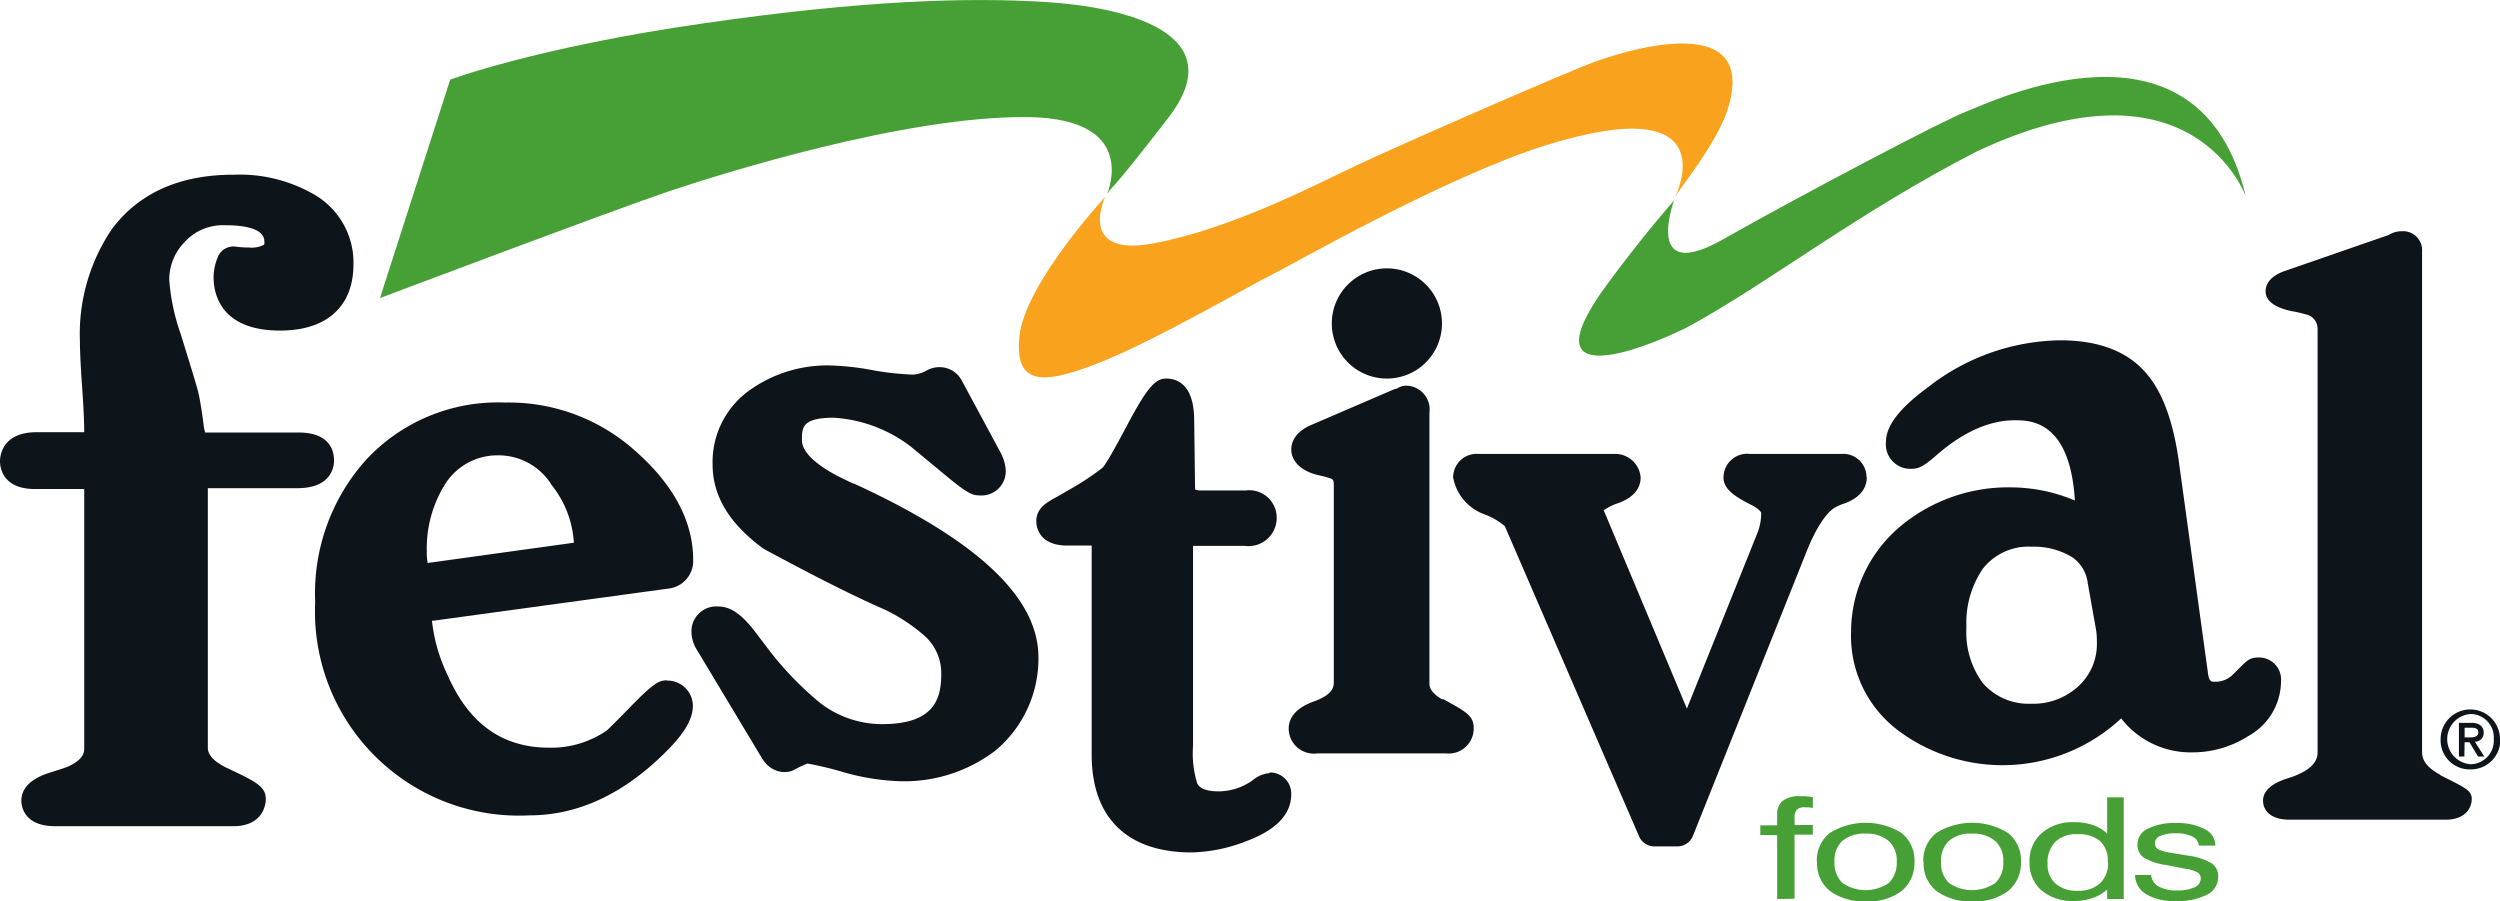 <svg xmlns="http://www.w3.org/2000/svg" xmlns:xlink="http://www.w3.org/1999/xlink" width="200" height="72.107" viewBox="0 0 200 72.107"><defs><style>.a{fill:none;}.b{clip-path:url(#a);}.c{fill:#0e151a;}.d{fill:#46a035;}.e{fill:#f9a21e;}</style><clipPath id="a"><rect class="a" width="200" height="72.107"/></clipPath></defs><g transform="translate(100 36.053)"><g class="b" transform="translate(-100 -36.053)"><path class="c" d="M255.15,137.455l-.525-.251c-2.307-1.073-3.586-2.215-3.586-3.22s0-1.8,2.535-1.8a11.275,11.275,0,0,1,6.144,2.284l2.375,1.964c2.124,1.781,2.535,1.964,3.106,1.964a1.945,1.945,0,0,0,2.147-1.964,3.2,3.2,0,0,0-.32-1.256l-.046-.114-3.2-5.938-.046-.069a2,2,0,0,0-1.8-.914h-.046a2.17,2.17,0,0,0-.891.274,2.513,2.513,0,0,1-1.051.32,22.384,22.384,0,0,1-3.06-.32,21.85,21.85,0,0,0-3.517-.411,10.671,10.671,0,0,0-6.326,1.85,7.046,7.046,0,0,0-3.152,6.052c0,2.558,1.347,4.75,4.042,6.737l.16.091c3.883,2.1,7.1,3.723,9.569,4.8a13.781,13.781,0,0,1,3.289,2.193,4,4,0,0,1,1.233,2.969c0,1.987-.571,4-4.728,4a8.109,8.109,0,0,1-4.957-1.691,26.1,26.1,0,0,1-4.087-4.224l-.936-1.233c-1.165-1.576-2.1-2.261-3.106-2.261a1.989,1.989,0,0,0-2.17,2.033,2.855,2.855,0,0,0,.48,1.507l5.116,8.519h0a1.438,1.438,0,0,0,.183.274,2.1,2.1,0,0,0,1.553.914c.708,0,.754-.137,1.462-.48l.48-.206a25.914,25.914,0,0,1,2.7.639,18.721,18.721,0,0,0,4.636.776,12.034,12.034,0,0,0,7.7-2.444,9.586,9.586,0,0,0,3.449-7.468c0-4.773-4.842-9.341-14.777-13.909" transform="translate(-186.884 -98.766)"/><path class="c" d="M542.071,160.873a1.859,1.859,0,0,0-2.01-1.873h-7.308a1.9,1.9,0,0,0-2.124,1.873c0,.936.845,1.507,2.238,2.215.639.32.776.594.776.617a4.293,4.293,0,0,1-.3,1.622l-5.641,14.046-6.6-15.736a.432.432,0,0,1-.046-.137h0a5.068,5.068,0,0,1,.959-.5c1.644-.525,1.987-1.439,1.987-2.124A2.045,2.045,0,0,0,521.881,159H511.055A1.885,1.885,0,0,0,509,160.873a3.87,3.87,0,0,0,2.535,2.969,5.507,5.507,0,0,1,1.6.936l10.734,24.8a1.348,1.348,0,0,0,1.233.822h1.827a1.348,1.348,0,0,0,1.256-.845L537.32,166.7c.891-2.193,1.69-3.06,2.17-3.38a3.9,3.9,0,0,1,.777-.343c1.6-.571,1.827-1.553,1.827-2.1" transform="translate(-392.75 -122.686)"/><path class="c" d="M16.627,86.277H23.8c2.695,0,2.923-1.69,2.923-2.215s-.137-2.238-2.832-2.238H16.421a2.513,2.513,0,0,1-.137-.662c-.114-.891-.228-1.6-.343-2.193s-.3-1.188-1.485-5.025a16.8,16.8,0,0,1-.914-4.294,4.248,4.248,0,0,1,1.165-2.992A4.128,4.128,0,0,1,18,65.242c3.152,0,3.152,1.028,3.152,1.393a.343.343,0,0,1-.023.16,2.09,2.09,0,0,1-1.21.228,7.67,7.67,0,0,1-1.051-.069,1.348,1.348,0,0,0-1.439.822,4.362,4.362,0,0,0-.343,1.622c0,1.279.525,4.271,5.321,4.271,3.746,0,5.87-1.941,5.87-5.3a6.281,6.281,0,0,0-3.083-5.55A11.928,11.928,0,0,0,18.659,61.2c-4.271,0-7.537,1.462-9.684,4.317a14.96,14.96,0,0,0-2.581,9.021c0,.845.069,2.124.183,3.768s.16,2.718.16,3.494H2.878C.137,81.823,0,83.742,0,84.13s.137,2.215,2.786,2.215H6.737v20.738c0,.274,0,.914-1.393,1.507l-1.1.365c-.617.183-2.535.731-2.535,2.33,0,.343.137,2.033,2.695,2.033H18.682c1.827,0,2.512-1.073,2.581-2.078a.823.823,0,0,0,0-.091c0-1-.777-1.393-3.106-2.489-1-.48-1.53-1.028-1.53-1.6V86.277h0" transform="translate(0 -47.223)"/><path class="c" d="M119.4,153.835a4.36,4.36,0,0,1-.069-.914,9.693,9.693,0,0,1,1.462-5.39,4.942,4.942,0,0,1,4.271-2.307,5,5,0,0,1,4.271,2.4,8.108,8.108,0,0,1,1.759,4.591Zm19.139,9.387c-.639,0-1.119.274-2.855,2.056s-1.918,1.918-1.964,1.964a7.834,7.834,0,0,1-4.591,1.37c-3.768,0-6.441-1.918-8.153-5.847a13.155,13.155,0,0,1-1.233-4.317h.16l18.705-2.558a2.225,2.225,0,0,0,2.033-2.284c0-3.243-1.713-6.3-5.07-9.113A15.149,15.149,0,0,0,125.588,141a14.4,14.4,0,0,0-11.145,4.613,16,16,0,0,0-4.042,11.351,16.325,16.325,0,0,0,17.152,17.061c3.837,0,7.491-1.69,10.848-5.025,1.53-1.507,2.215-2.672,2.215-3.746a2.034,2.034,0,0,0-2.1-2.01" transform="translate(-85.186 -108.797)"/><path class="c" d="M657.627,142.176a7.69,7.69,0,0,1,1.3-4.682,4.625,4.625,0,0,1,3.928-1.781,5.894,5.894,0,0,1,3.243.845,2.923,2.923,0,0,1,1.233,2.055l.685,3.86a6.588,6.588,0,0,1,.046.868,4.558,4.558,0,0,1-1.485,3.54,5.324,5.324,0,0,1-3.791,1.393,4.838,4.838,0,0,1-3.86-1.667,6.826,6.826,0,0,1-1.3-4.431m25.168,4.317a1.762,1.762,0,0,0-1.781-1.918c-.868,0-.982.32-2.078,1.37a1.964,1.964,0,0,1-1.439.571c-.274,0-.457,0-.548-.708l-2.307-16.764c-.434-3.22-1.256-5.5-2.467-7.012-1.507-1.9-3.883-2.832-7.057-2.832a17.525,17.525,0,0,0-10.552,3.746c-2.352,1.736-3.38,3.106-3.38,4.431a1.961,1.961,0,0,0,2.124,2.1c.571,0,1.028-.32,1.827-1,2.17-1.918,4.294-2.878,6.349-2.878,1.233,0,4.431,0,4.819,6.418a13.27,13.27,0,0,0-5.025-1.051,13.491,13.491,0,0,0-8.816,3.015A11.039,11.039,0,0,0,648.4,142.5a9.451,9.451,0,0,0,3.814,7.948,13.917,13.917,0,0,0,17.792-1,7.034,7.034,0,0,0,5.687,2.718,8.291,8.291,0,0,0,4.476-1.3,5.047,5.047,0,0,0,2.626-4.339" transform="translate(-500.313 -91.976)"/><path class="c" d="M381.682,164.163a2.433,2.433,0,0,0-1.37.571,4.728,4.728,0,0,1-2.718.891c-1.416,0-1.667-.5-1.736-.685a8.213,8.213,0,0,1-.32-2.969V145.984h4.134a2.249,2.249,0,0,0,2.558-2.238,2.195,2.195,0,0,0-2.489-2.193h-3.586a1.188,1.188,0,0,1-.434-.069.709.709,0,0,1-.023-.228l-.069-5.436c-.046-2.809-1.416-3.22-2.238-3.22s-1.462.594-3.106,3.7-1.918,3.38-2.033,3.472h0a21.377,21.377,0,0,1-2.444,1.622l-1.188.685c-.8.434-1.621.891-1.621,1.941,0,.32.114,1.941,2.489,1.941h1.941V162.7c0,5.025,2.832,7.811,7.994,7.811a12.722,12.722,0,0,0,4.408-.914c2.375-.891,3.563-2.147,3.563-3.746a1.69,1.69,0,0,0-1.736-1.736" transform="translate(-280.095 -102.316)"/><path class="d" d="M138.718,6.384s6.874-2.581,20.235-4.5C171.7.035,180.125-.217,186.36.172s15.074,2.444,9.8,9.273-4.317,5.184-4.819,6.007,3.243-6.007-6.532-6.075-24.369,4.522-28.594,5.938S133.1,23.856,133.1,23.856Z" transform="translate(-102.701 -0.012)"/><path class="e" d="M363.781,27.508s-2.307,4.888,3.928,3.7,12.767-4.613,16.193-6.235,17.175-7.628,19.139-8.313c3.905-1.393,13.109-3.7,10.46,4.088-.936,2.581-3.449,5.687-4.088,6.692,0,0,4.271-8.656-10.46-4.042-8.062,2.535-20.486,9.684-21.834,10.323S367.777,39,363.461,40.709s-6.989,2.147-6.532-2.078,6.852-11.123,6.852-11.123" transform="translate(-275.371 -11.749)"/><path class="d" d="M560.737,36.749s-2.558,6.829,3.86,3.2,17.746-9.592,19.527-10.255,18.614-8.93,22.336,6.829c0,0-4.157-11.785-21.514-3.631-9.364,4.8-16.4,10.323-22.793,13.863-2.261,1.256-13.726,6.3-6.9-3.083,2.855-3.905,5.5-6.9,5.5-6.9" transform="translate(-426.787 -20.785)"/><path class="c" d="M806.883,124.485c-1.3-.685-1.462-1.37-1.462-1.827V82.644A1.52,1.52,0,0,0,803.8,81a1.918,1.918,0,0,0-1.051.3l-8.313,2.878c-1.279.457-1.53,1.142-1.53,1.622,0,1.142,1.6,1.485,2.124,1.6a10.276,10.276,0,0,1,1.325.32,1.179,1.179,0,0,1,.708,1.1v33.847c0,.457-.16,1.142-1.439,1.736a6.393,6.393,0,0,1-.891.343c-1.347.411-2.033,1.028-2.033,1.8s.571,1.53,2.147,1.53h12.447c1.484,0,2.055-.822,2.1-1.576s-.434-.936-2.512-1.987" transform="translate(-611.656 -62.5)"/><path class="c" d="M463.733,160.222c-1.073-.594-1.073-1.119-1.073-1.3V137.246a1.9,1.9,0,0,0-1.827-2.147,1.324,1.324,0,0,0-.8.251h-.114l-6.737,2.9c-1.3.571-1.576,1.393-1.576,1.964s.365,1.6,2.124,2.033a9.831,9.831,0,0,1,1.028.274c.16.069.251.114.251.525v15.782c0,.365-.114.822-.914,1.233a4.339,4.339,0,0,1-.685.3c-1.325.48-2.01,1.21-2.01,2.193a2.017,2.017,0,0,0,2.284,1.964h10.323a2,2,0,0,0,2.193-2.055c0-1.028-.754-1.348-2.512-2.33" transform="translate(-348.305 -104.244)"/><path class="c" d="M470.908,102.816a4.408,4.408,0,1,0-4.408-4.408,4.408,4.408,0,0,0,4.408,4.408" transform="translate(-359.957 -72.531)"/><path class="c" d="M859.651,250.875a2.375,2.375,0,1,0-4.75,0,2.321,2.321,0,0,0,2.4,2.421,2.353,2.353,0,0,0,2.375-2.421m-2.855-.137v-.777h.525c.274,0,.571.046.571.365s-.3.411-.617.411Zm0,.388h.388l.685,1.142h.5l-.754-1.188a.69.69,0,0,0,.708-.731c0-.48-.343-.776-.982-.776h-1v2.695h.434Zm2.33-.251a1.884,1.884,0,0,1-1.85,2.01,2.015,2.015,0,0,1,0-4.02,1.871,1.871,0,0,1,1.85,2.01" transform="translate(-659.651 -191.745)"/><path class="d" d="M617.948,287.122v-5.116H616.6v-.777h1.348v-.868a1.325,1.325,0,0,1,.457-1.1,2.2,2.2,0,0,1,1.393-.365h.365l.639.068v.868l-.388-.046h-.228a.936.936,0,0,0-.662.183,1.007,1.007,0,0,0-.183.731v.5H620.8v.777h-1.462V287.1Z" transform="translate(-475.775 -215.202)"/><path class="d" d="M636.4,291.329a2.8,2.8,0,0,1,1.028-2.307,5.446,5.446,0,0,1,5.755,0,2.8,2.8,0,0,1,1.028,2.307,2.872,2.872,0,0,1-1.028,2.329,4.338,4.338,0,0,1-2.855.822,4.54,4.54,0,0,1-2.878-.822,2.812,2.812,0,0,1-1.028-2.329m1.393,0a2.193,2.193,0,0,0,.639,1.69,3.282,3.282,0,0,0,3.7,0,2.236,2.236,0,0,0,.639-1.69,2.1,2.1,0,0,0-.639-1.667,2.663,2.663,0,0,0-1.827-.594,2.783,2.783,0,0,0-1.873.571,2.1,2.1,0,0,0-.639,1.667" transform="translate(-491.054 -222.378)"/><path class="d" d="M673.7,291.329a2.8,2.8,0,0,1,1.028-2.307,5.447,5.447,0,0,1,5.756,0,2.8,2.8,0,0,1,1.028,2.307,2.873,2.873,0,0,1-1.028,2.329,4.339,4.339,0,0,1-2.855.822,4.54,4.54,0,0,1-2.878-.822,2.812,2.812,0,0,1-1.028-2.329m1.393,0a2.193,2.193,0,0,0,.639,1.69,3.282,3.282,0,0,0,3.7,0,2.155,2.155,0,0,0,.64-1.69,2.1,2.1,0,0,0-.64-1.667,2.685,2.685,0,0,0-1.85-.594,2.642,2.642,0,0,0-1.85.571,2.184,2.184,0,0,0-.639,1.667" transform="translate(-519.834 -222.378)"/><path class="d" d="M718.426,279.3v8.131H717.1v-.754a3.4,3.4,0,0,1-1.188.685,4.338,4.338,0,0,1-1.462.228,3.842,3.842,0,0,1-2.6-.845,2.878,2.878,0,0,1-.959-2.284,2.924,2.924,0,0,1,.982-2.307,3.754,3.754,0,0,1,2.581-.868,4.475,4.475,0,0,1,1.507.228,3.013,3.013,0,0,1,1.142.685v-2.9Zm-1.279,5.139a2.087,2.087,0,0,0-.617-1.644,2.622,2.622,0,0,0-1.8-.548,2.376,2.376,0,0,0-1.781.617,2.335,2.335,0,0,0-.617,1.736,2.033,2.033,0,0,0,.64,1.6,2.581,2.581,0,0,0,1.781.571,2.518,2.518,0,0,0,1.781-.594,2.223,2.223,0,0,0,.639-1.713" transform="translate(-548.528 -215.511)"/><path class="d" d="M747.8,292.457h1.3a1.188,1.188,0,0,0,.594.914,2.9,2.9,0,0,0,1.484.32,3.2,3.2,0,0,0,1.393-.251.776.776,0,0,0,.5-.685.548.548,0,0,0-.251-.5,2.649,2.649,0,0,0-.982-.3l-1.53-.3a4.678,4.678,0,0,1-1.8-.594,1.256,1.256,0,0,1-.5-1.073,1.362,1.362,0,0,1,.822-1.233,4.675,4.675,0,0,1,2.238-.457,4.748,4.748,0,0,1,2.307.48,1.5,1.5,0,0,1,.868,1.325h-1.325a.891.891,0,0,0-.525-.731,2.809,2.809,0,0,0-1.3-.251,2.97,2.97,0,0,0-1.256.206.639.639,0,0,0-.434.617.525.525,0,0,0,.274.457,3.332,3.332,0,0,0,1,.274L752,290.9a5.035,5.035,0,0,1,1.941.617,1.234,1.234,0,0,1,.525,1.073,1.576,1.576,0,0,1-.891,1.439,5,5,0,0,1-2.489.5,4.28,4.28,0,0,1-2.4-.548,1.8,1.8,0,0,1-.868-1.553" transform="translate(-577.011 -222.455)"/></g></g></svg>